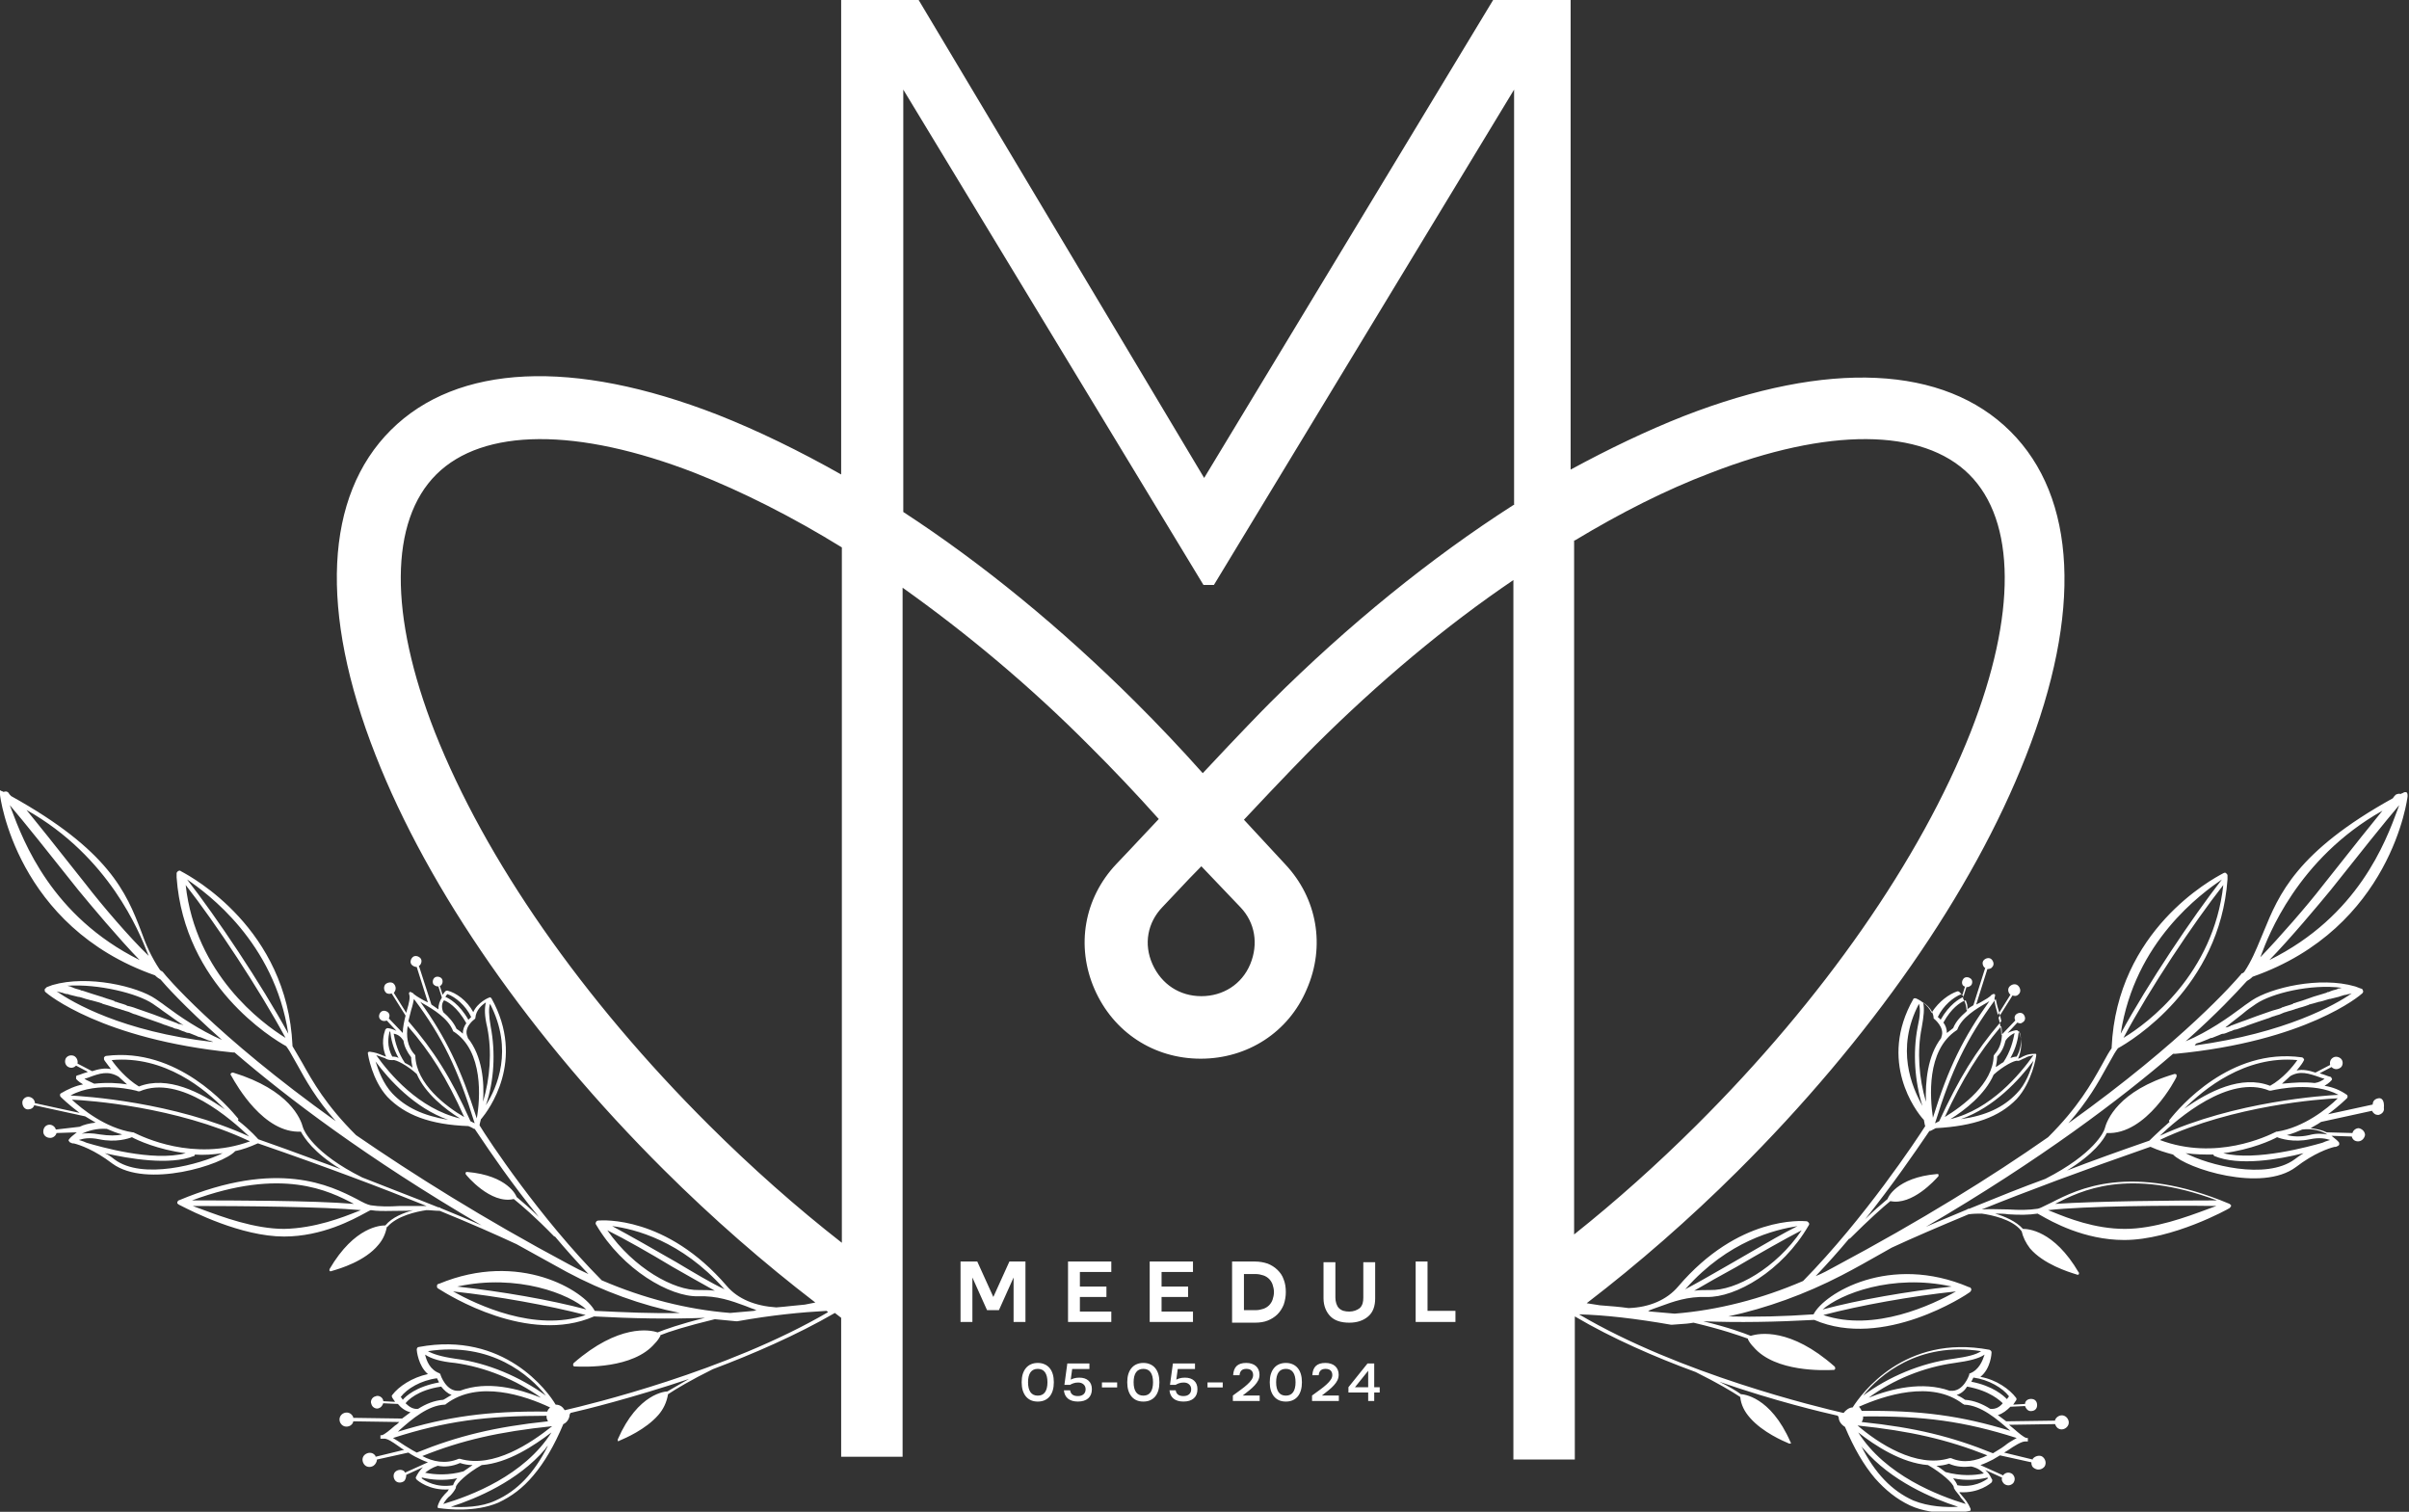 <svg width="298" height="187" viewBox="0 0 298 187" fill="none" xmlns="http://www.w3.org/2000/svg"><rect x="0" y="0" width="298" height="187" fill="#333333" stroke="none"/><g clip-path="url(#clip0_102_1635)"><path fill-rule="evenodd" clip-rule="evenodd" d="M294.2 135.852C293.769 135.938 293.51 136.195 293.51 136.625L287.983 137.828C289.365 136.797 290.228 135.938 290.315 135.852C290.401 135.766 290.401 135.68 290.401 135.594C290.401 135.508 290.315 135.422 290.315 135.422C289.451 134.821 288.588 134.477 287.551 134.305C288.156 133.961 288.415 133.618 288.415 133.618C288.501 133.532 288.501 133.446 288.415 133.36C288.415 133.274 288.328 133.188 288.242 133.188C288.069 133.145 287.897 133.081 287.724 133.016C287.551 132.952 287.379 132.887 287.206 132.844C287.176 132.844 287.147 132.834 287.118 132.821L287.102 132.814L287.091 132.808L287.076 132.801C287.033 132.78 286.99 132.758 286.947 132.758L288.415 131.985C288.674 132.243 289.019 132.329 289.365 132.157C289.796 131.985 289.883 131.469 289.71 131.126C289.537 130.782 289.019 130.61 288.674 130.782C288.328 130.954 288.156 131.297 288.242 131.727L286.429 132.672C285.652 132.415 284.874 132.243 284.097 132.415C284.615 131.813 284.961 131.297 284.961 131.212C285.047 131.126 285.047 131.04 284.961 130.954C284.961 130.868 284.788 130.782 284.702 130.782C275.894 129.579 269.59 136.969 268.381 138.515C268.295 138.601 268.295 138.687 268.381 138.773C266.913 140.062 265.877 141.093 265.877 141.093C262.164 142.382 258.796 143.585 255.688 144.788C259.055 142.726 260.264 140.921 260.61 140.148C265.532 140.406 269.158 133.446 269.245 133.188V132.93C269.158 132.844 269.072 132.844 268.986 132.844C261.991 134.906 260.61 138.601 260.35 139.633C260.264 139.976 259.055 142.726 253.011 145.819C250.011 146.911 247.322 148.003 244.89 148.991C244.608 149.105 244.329 149.218 244.054 149.33L243.598 149.514H243.512C243.426 149.514 243.339 149.6 243.339 149.6C242.594 149.918 241.864 150.221 241.154 150.516L241.152 150.517C240.135 150.939 239.16 151.344 238.244 151.748C252.492 143.413 262.423 135.852 268.813 130.352H269.072C285.306 128.806 291.955 123.134 292.214 122.876C292.301 122.791 292.387 122.619 292.301 122.533C292.301 122.447 292.214 122.275 292.042 122.275C292.02 122.268 291.998 122.26 291.977 122.253L291.962 122.248L291.917 122.232C291.89 122.222 291.864 122.212 291.838 122.202L291.789 122.183L291.769 122.175L291.696 122.146C291.588 122.103 291.48 122.06 291.351 122.017C286.947 120.728 280.902 122.189 278.571 123.736C278.431 123.84 278.277 123.945 278.114 124.055C277.875 124.217 277.619 124.391 277.362 124.595C275.635 125.884 273.217 127.603 270.367 128.806C274.376 125.244 276.664 122.745 277.575 121.75L277.575 121.749C277.699 121.614 277.798 121.507 277.871 121.428C277.89 121.408 277.908 121.39 277.923 121.374C277.939 121.357 277.954 121.342 277.966 121.33C278.139 121.244 278.398 121.072 278.657 120.814C295.841 114.799 297.827 98.645 297.827 98.473C297.827 98.301 297.827 98.215 297.741 98.043C297.654 97.957 297.482 97.957 297.309 98.043C297.266 98.086 297.201 98.108 297.136 98.129C297.072 98.151 297.007 98.172 296.964 98.215C296.791 98.129 296.532 98.215 296.359 98.301C296.273 98.387 296.1 98.559 296.014 98.731C284.062 105.357 281.9 110.639 280.017 115.242L279.952 115.401C279.845 115.655 279.739 115.91 279.633 116.164C279.062 117.541 278.495 118.907 277.621 120.213C277.534 120.299 277.448 120.385 277.362 120.385C277.308 120.385 277.288 120.417 277.26 120.463C277.242 120.491 277.222 120.524 277.189 120.556C277.185 120.56 277.169 120.579 277.141 120.611L277.141 120.612C276.531 121.323 270.216 128.683 255.86 138.945C258.278 136.195 259.573 133.875 260.61 131.985C260.798 131.673 260.963 131.372 261.122 131.083C261.401 130.575 261.661 130.103 261.991 129.665C263.718 128.72 274.599 122.103 275.548 108.784V108.698V108.269C275.548 108.183 275.462 108.097 275.376 108.011C275.289 107.925 275.203 107.925 275.03 108.011C275.026 108.015 274.991 108.034 274.927 108.068C273.693 108.727 261.871 115.035 261.214 129.579V129.665C260.881 130.129 260.599 130.645 260.289 131.212L260.178 131.415L260.094 131.568C260.065 131.62 260.035 131.674 260.005 131.727C258.71 134.047 257.069 136.969 253.356 140.664C246.361 145.562 237.64 150.975 227.019 156.646C226.242 157.076 225.464 157.506 224.601 157.849C226.069 156.303 227.45 154.756 228.746 153.209H228.832C231.25 150.803 232.891 149.342 233.84 148.569C236.543 149.14 239.401 145.923 239.762 145.516C239.782 145.494 239.794 145.48 239.799 145.476V145.304C239.799 145.218 239.712 145.218 239.626 145.218C234.531 145.648 233.495 148.225 233.495 148.311C233.411 148.383 233.32 148.46 233.223 148.542C232.621 149.051 231.772 149.768 230.732 150.803C234.198 146.454 236.941 142.433 238.215 140.565C238.401 140.292 238.555 140.065 238.676 139.89H238.763C238.816 139.89 238.935 139.825 239.1 139.734L239.1 139.734L239.1 139.734C239.202 139.678 239.321 139.612 239.453 139.547C244.203 139.289 247.311 138.172 249.47 135.938C251.37 133.875 251.888 130.696 251.888 130.524V130.438C251.888 130.438 251.888 130.352 251.802 130.352H251.629C250.852 130.352 250.334 130.61 249.902 130.868C249.859 130.868 249.816 130.889 249.772 130.911C249.729 130.932 249.686 130.954 249.643 130.954C250.06 129.984 250.079 129.114 249.994 128.503C249.971 128.095 249.886 127.778 249.816 127.603H249.729C249.643 127.517 249.557 127.431 249.47 127.431C249.297 127.431 248.866 127.517 248.348 127.774L249.557 126.485C249.729 126.571 249.988 126.657 250.161 126.485C250.506 126.314 250.593 125.97 250.42 125.626C250.247 125.282 249.902 125.197 249.557 125.368C249.211 125.54 249.125 125.884 249.297 126.228L247.641 127.959C247.648 127.609 247.62 127.259 247.57 126.915L247.48 127.023C247.451 126.857 247.418 126.695 247.382 126.533C247.445 126.46 247.507 126.387 247.57 126.314C247.528 126.06 247.464 125.827 247.401 125.604L248.952 123.134C249.211 123.22 249.47 123.22 249.643 123.048C249.988 122.791 249.988 122.361 249.729 122.017C249.47 121.674 249.038 121.673 248.693 121.931C248.348 122.189 248.348 122.619 248.607 122.962C248.607 122.962 248.693 122.962 248.693 123.048L247.306 125.272C247.275 125.16 247.247 125.049 247.225 124.939C247.052 124.423 246.966 123.994 246.88 123.564C246.83 123.632 246.78 123.699 246.731 123.767C246.712 123.537 246.729 123.349 246.793 123.22V123.048C246.793 123.048 246.793 122.962 246.707 122.962H246.621H246.534C246.534 122.962 246.448 122.962 246.448 123.048H246.361C246.189 123.306 245.584 123.65 244.98 123.994L244.462 124.251L245.843 119.869C246.102 119.869 246.361 119.783 246.448 119.611C246.707 119.353 246.621 118.924 246.361 118.666C246.102 118.408 245.671 118.494 245.412 118.752C245.153 119.01 245.239 119.439 245.498 119.697H245.584L244.116 124.337C244.045 124.385 243.967 124.432 243.887 124.481C243.713 124.586 243.526 124.7 243.361 124.84C243.442 124.475 243.304 124.078 243.166 123.736C243.122 123.747 243.062 123.766 242.989 123.796C242.939 123.686 242.882 123.58 242.821 123.478L242.87 123.321L242.896 123.311L242.907 123.306C242.901 123.293 242.894 123.28 242.887 123.267L243.253 122.103C243.512 122.103 243.685 122.017 243.857 121.845C244.03 121.588 244.03 121.158 243.685 120.986C243.426 120.814 242.994 120.814 242.821 121.158C242.648 121.416 242.648 121.845 242.994 122.017H243.08L242.754 123.073C242.719 123.032 242.684 122.998 242.649 122.963L242.648 122.962L242.621 122.972C242.519 122.834 242.454 122.769 242.389 122.705C242.303 122.619 242.217 122.619 242.13 122.619C241.12 122.954 239.864 123.86 239.001 125.179C238.74 124.627 238.274 124.243 237.899 123.994L237.905 124.022C237.434 123.659 236.997 123.478 236.949 123.478C236.863 123.478 236.69 123.478 236.69 123.564C232.286 131.297 237.036 137.484 237.899 138.43L237.985 138.515C238.022 138.659 238.043 138.788 238.061 138.902L238.061 138.902L238.061 138.903L238.061 138.903C238.087 139.06 238.108 139.189 238.158 139.289C237.122 140.921 230.645 150.717 223.047 158.451C217.865 160.685 212.512 162.06 207.158 162.49C206.683 162.447 206.186 162.404 205.69 162.361C205.193 162.318 204.697 162.275 204.222 162.232C204.135 162.232 204.049 162.232 203.876 162.146C204.308 161.974 204.74 161.802 205.258 161.63L205.367 161.59C206.979 160.999 208.766 160.343 211.13 160.427C214.67 160.513 220.456 157.248 223.737 151.577C223.824 151.491 223.824 151.319 223.737 151.233C223.651 151.147 223.565 151.061 223.478 151.061L223.468 151.06L223.454 151.059C222.96 151.018 215.07 150.356 207.59 159.138C206.208 160.771 204.049 161.716 201.459 161.802C200.336 161.643 199.213 161.557 198.159 161.477H198.159L198.159 161.477L197.918 161.458C197.4 161.372 196.882 161.287 196.277 161.201C202.667 156.303 208.971 150.803 214.929 144.874C231.336 128.548 244.03 110.331 250.593 93.575C257.587 75.788 256.896 61.524 248.693 53.36C240.49 45.197 226.155 44.51 208.28 51.47C203.704 53.274 199.041 55.509 194.291 58.086V-0.001H184.706L148.957 59.118L113.639 -0.001H104.054V58.688C98.873 55.766 93.778 53.274 88.769 51.298C70.895 44.338 56.56 45.025 48.357 53.188C40.154 61.352 39.463 75.616 46.457 93.403C53.02 110.159 65.714 128.376 82.12 144.702C88.165 150.717 94.469 156.217 100.859 161.115L99.564 161.372C99.035 161.413 98.487 161.472 97.929 161.533L97.928 161.533C97.302 161.601 96.662 161.671 96.023 161.716C93.433 161.544 91.274 160.685 89.892 159.052C82.403 150.343 74.503 150.938 74.025 150.974L74.023 150.974L74.02 150.974C74.011 150.975 74.005 150.975 74.003 150.975C73.917 150.975 73.744 151.061 73.744 151.147C73.658 151.233 73.658 151.405 73.744 151.491C77.026 157.076 82.898 160.427 86.352 160.341C88.716 160.257 90.502 160.913 92.114 161.504L92.224 161.544L92.224 161.544C92.655 161.716 93.087 161.888 93.605 162.06C93.519 162.06 93.433 162.06 93.26 162.146C92.785 162.189 92.288 162.232 91.792 162.275C91.295 162.318 90.799 162.361 90.324 162.404C84.97 161.974 79.616 160.599 74.435 158.365C66.836 150.717 60.36 140.921 59.324 139.203C59.324 139.077 59.37 138.905 59.428 138.687C59.45 138.608 59.473 138.522 59.496 138.43L59.583 138.344C60.36 137.398 65.109 131.212 60.791 123.478C60.705 123.392 60.619 123.306 60.532 123.392C60.446 123.392 59.065 123.994 58.546 125.197C57.769 123.736 56.388 122.791 55.351 122.533C55.265 122.533 55.179 122.533 55.092 122.619C55.092 122.619 54.92 122.791 54.747 123.048L54.401 121.931H54.488C54.747 121.759 54.833 121.33 54.661 121.072C54.488 120.814 54.056 120.728 53.797 120.9C53.538 121.072 53.452 121.502 53.624 121.759C53.797 121.931 53.97 122.017 54.229 122.017L54.661 123.392C54.401 123.822 54.229 124.251 54.229 124.853C54.099 124.767 53.948 124.66 53.797 124.552L53.797 124.552C53.646 124.445 53.495 124.337 53.365 124.251L51.811 119.439H51.897C52.156 119.182 52.243 118.752 51.984 118.494C51.725 118.236 51.293 118.15 51.034 118.408C50.775 118.666 50.688 119.096 50.947 119.353C51.12 119.525 51.379 119.611 51.552 119.611L52.934 123.994L52.415 123.736C51.811 123.392 51.206 123.048 51.034 122.791H50.947C50.947 122.791 50.861 122.791 50.861 122.705H50.775H50.688L50.602 122.791V122.962C50.775 123.306 50.602 124.079 50.343 124.939C50.343 124.982 50.321 125.046 50.3 125.111C50.278 125.175 50.257 125.24 50.257 125.283L48.702 122.791C48.702 122.791 48.789 122.791 48.789 122.705C49.048 122.361 48.961 121.931 48.702 121.674C48.443 121.416 47.925 121.502 47.666 121.759C47.407 122.103 47.493 122.533 47.752 122.791C47.925 122.962 48.27 122.962 48.443 122.876L50.17 125.626C49.998 126.314 49.825 127.087 49.825 127.774L48.098 125.97C48.27 125.626 48.184 125.283 47.839 125.111C47.493 124.939 47.148 125.025 46.975 125.368C46.803 125.712 46.889 126.056 47.234 126.228C47.407 126.314 47.666 126.314 47.839 126.228L49.048 127.517C48.53 127.259 48.098 127.173 47.925 127.173C47.839 127.173 47.752 127.259 47.666 127.345C47.666 127.35 47.664 127.358 47.66 127.371C47.655 127.388 47.647 127.411 47.637 127.441C47.515 127.805 47.073 129.119 47.752 130.696C47.709 130.696 47.666 130.675 47.623 130.653C47.58 130.632 47.536 130.61 47.493 130.61C47.428 130.584 47.361 130.556 47.292 130.527L47.29 130.527C46.898 130.364 46.425 130.167 45.766 130.094H45.594C45.594 130.094 45.594 130.18 45.507 130.18V130.266C45.507 130.438 46.025 133.618 47.925 135.68C50.084 137.914 53.193 139.117 57.942 139.289C58.374 139.461 58.633 139.633 58.633 139.633H58.719C58.868 139.848 59.065 140.141 59.307 140.501C60.615 142.443 63.24 146.341 66.663 150.545C65.623 149.51 64.775 148.793 64.173 148.285L64.173 148.285L64.171 148.283L64.168 148.281C64.073 148.2 63.983 148.124 63.9 148.054C63.9 147.968 62.864 145.39 57.769 144.96C57.683 144.96 57.683 144.96 57.596 145.046V145.218C57.683 145.39 60.705 148.999 63.555 148.311C64.505 149.085 66.145 150.46 68.563 152.951H68.65C69.945 154.498 71.413 156.131 72.794 157.592C72.017 157.248 71.154 156.818 70.377 156.389C59.755 150.717 51.034 145.218 44.039 140.406C40.326 136.711 38.685 133.789 37.39 131.469C37.133 131.009 36.876 130.58 36.638 130.18L36.638 130.18C36.475 129.908 36.321 129.651 36.181 129.407V129.321C35.524 114.857 23.699 108.475 22.468 107.811C22.404 107.776 22.369 107.757 22.365 107.753C22.279 107.667 22.192 107.667 22.02 107.753C21.933 107.839 21.847 107.925 21.847 108.011V108.441V108.526C22.797 121.845 33.677 128.462 35.404 129.407C35.734 129.845 35.994 130.317 36.273 130.825C36.432 131.114 36.598 131.415 36.786 131.727C37.822 133.618 39.117 135.938 41.535 138.687C26.51 127.946 20.293 120.471 20.206 120.299L20.034 120.127C19.947 120.127 19.861 120.041 19.774 119.955C18.738 118.408 18.047 116.862 17.443 115.143C15.63 110.417 13.471 105.175 1.382 98.473C1.209 98.301 1.122 98.215 1.036 98.043C0.863 97.871 0.691 97.871 0.432 97.957C0.388 97.914 0.324 97.893 0.259 97.871C0.194 97.85 0.129 97.828 0.086 97.785C-0.086 97.7 -0.173 97.7 -0.346 97.785C-0 98.043 -0 98.129 -0 98.301C-0 98.473 1.986 114.627 19.17 120.642C19.429 120.9 19.688 121.072 19.861 121.158C20.293 121.674 22.71 124.423 27.46 128.634C24.697 127.431 22.192 125.712 20.465 124.423C20.209 124.219 19.952 124.045 19.713 123.883L19.713 123.883C19.55 123.773 19.396 123.668 19.256 123.564C17.011 122.017 10.88 120.556 6.476 121.845C6.347 121.888 6.239 121.931 6.131 121.974C6.023 122.017 5.915 122.06 5.785 122.103L5.526 122.361C5.526 122.533 5.526 122.619 5.613 122.705C5.872 122.962 12.607 128.548 28.755 130.18H29.014C35.404 135.68 45.335 143.242 59.583 151.577C58.028 150.889 56.388 150.202 54.488 149.428C54.438 149.379 54.417 149.358 54.392 149.349C54.373 149.342 54.352 149.342 54.315 149.342H54.229C52.753 148.746 51.153 148.124 49.457 147.465L49.455 147.465C47.976 146.89 46.425 146.288 44.816 145.648C38.772 142.64 37.563 139.804 37.477 139.461C37.218 138.43 35.836 134.821 28.841 132.672C28.755 132.672 28.669 132.672 28.582 132.758C28.496 132.844 28.496 132.93 28.582 133.016C28.594 133.034 28.622 133.083 28.665 133.16C29.249 134.198 32.634 140.216 37.218 139.976C37.649 140.75 38.772 142.554 42.14 144.616C40.975 144.198 39.774 143.755 38.532 143.298L38.529 143.296C36.457 142.533 34.271 141.727 31.95 140.921C31.95 140.921 31 139.804 29.446 138.601C29.446 138.573 29.455 138.544 29.465 138.515C29.484 138.458 29.503 138.401 29.446 138.344C28.237 136.883 21.933 129.493 13.125 130.61C13.039 130.61 12.953 130.696 12.866 130.782V131.04C12.866 131.107 13.077 131.383 13.416 131.829L13.416 131.829L13.422 131.837C13.515 131.96 13.619 132.095 13.73 132.243C12.953 132.071 12.175 132.243 11.398 132.5L9.585 131.555C9.671 131.212 9.499 130.782 9.153 130.61C8.721 130.438 8.29 130.61 8.117 130.954C7.944 131.383 8.117 131.813 8.462 131.985C8.808 132.157 9.153 132.071 9.412 131.813L10.88 132.586C10.837 132.586 10.794 132.608 10.751 132.629C10.707 132.651 10.664 132.672 10.621 132.672C10.448 132.715 10.276 132.78 10.103 132.844C9.93 132.909 9.758 132.973 9.585 133.016C9.499 133.016 9.412 133.102 9.412 133.188V133.446C9.412 133.446 9.671 133.789 10.276 134.133C9.326 134.305 8.376 134.735 7.512 135.25C7.426 135.336 7.426 135.336 7.426 135.422C7.426 135.508 7.426 135.594 7.512 135.68C7.599 135.766 8.462 136.625 9.844 137.656L4.317 136.453C4.317 136.109 4.058 135.766 3.627 135.68C3.195 135.594 2.763 135.938 2.763 136.367C2.763 136.797 3.022 137.227 3.454 137.227C3.799 137.227 4.145 137.055 4.231 136.711L10.535 138.086L11.83 138.859C11.053 138.945 10.362 139.117 9.844 139.375L6.908 139.718C6.822 139.375 6.476 139.117 6.131 139.117C5.699 139.117 5.354 139.461 5.354 139.976C5.354 140.406 5.699 140.75 6.217 140.75C6.563 140.75 6.908 140.492 6.994 140.148L9.499 140.062C9.449 140.101 9.401 140.139 9.354 140.177C8.99 140.465 8.702 140.693 8.549 140.921C8.462 141.007 8.462 141.093 8.549 141.179C8.572 141.202 8.589 141.225 8.605 141.247C8.647 141.305 8.681 141.351 8.808 141.351C8.894 141.437 8.98 141.437 9.153 141.437C9.844 141.609 11.657 142.21 13.902 143.929C18.134 147.022 27.546 144.101 29.1 142.382C29.964 142.21 30.914 141.867 31.864 141.437H31.95C40.413 144.359 47.234 146.936 52.761 149.171H49.48C48.098 149.257 46.975 149.257 45.853 149.085C45.421 148.999 44.903 148.741 44.126 148.311C40.931 146.679 34.368 143.327 22.106 148.483C22.106 148.483 22.02 148.483 22.02 148.569L21.933 148.655V148.741V148.827C21.933 148.827 21.933 148.913 22.02 148.913L22.106 148.999C22.115 148.999 22.204 149.044 22.363 149.126L22.363 149.126L22.363 149.126C23.683 149.803 29.827 152.951 35.145 152.951C39.833 152.951 43.678 150.853 45.22 150.012L45.22 150.012L45.221 150.012L45.221 150.011L45.221 150.011L45.222 150.011L45.222 150.011L45.223 150.01C45.526 149.845 45.739 149.729 45.853 149.686C46.684 149.813 47.515 149.799 48.452 149.783C48.78 149.778 49.121 149.772 49.48 149.772C49.998 149.772 50.602 149.772 51.12 149.686C49.911 150.03 48.53 150.545 47.666 151.577C47.148 151.577 43.867 151.663 40.758 156.99V157.162C40.758 157.248 40.844 157.248 40.931 157.248C40.952 157.237 41.029 157.215 41.152 157.179L41.152 157.179C42.018 156.926 45.139 156.014 46.803 153.983C47.321 153.381 47.666 152.694 47.839 151.834C47.839 151.834 47.839 151.748 47.925 151.748C49.134 150.374 51.552 149.858 52.761 149.686C53.01 149.686 53.259 149.706 53.518 149.727C53.797 149.749 54.088 149.772 54.401 149.772C58.201 151.319 61.31 152.694 63.9 153.897C64.997 154.513 66.119 155.13 67.268 155.761C68.201 156.273 69.15 156.795 70.118 157.334C74.608 159.74 79.357 161.458 84.106 162.404C80.793 162.488 77.313 162.323 73.748 162.154L73.747 162.154L73.572 162.146C72.276 159.654 64.246 154.67 54.315 158.795H54.229C54.213 158.81 54.197 158.823 54.182 158.835C54.175 158.84 54.168 158.845 54.161 158.85C54.102 158.893 54.056 158.927 54.056 159.052C54.056 159.224 54.056 159.31 54.229 159.396C54.245 159.406 54.276 159.425 54.32 159.453C55.441 160.158 65.342 166.389 73.485 162.833C78.235 163.091 82.811 163.177 87.215 163.005C84.106 163.778 82.207 164.466 81.343 164.81C80.393 164.466 76.508 163.778 70.981 168.59C70.895 168.676 70.895 168.762 70.895 168.848C70.895 168.934 70.981 169.02 71.067 169.02C71.089 169.02 71.134 169.022 71.201 169.025C72.224 169.069 78.323 169.33 80.998 166.184C81.257 165.927 81.516 165.583 81.689 165.239V165.153C82.725 164.724 84.884 164.036 88.424 163.177C88.856 163.22 89.309 163.263 89.763 163.306L89.773 163.307C90.223 163.349 90.672 163.392 91.101 163.435H91.187C95.505 162.661 99.132 162.318 102.24 162.146C102.273 162.179 102.306 162.199 102.334 162.216L102.335 162.216C102.38 162.244 102.413 162.265 102.413 162.318C89.892 169.622 72.881 173.746 69.859 174.434C69.599 174.004 69.254 173.746 68.736 173.746C67.786 172.114 62.346 164.638 51.811 166.614C51.638 166.614 51.552 166.786 51.552 166.958C51.552 167.044 51.725 168.934 52.934 169.965C50.947 170.395 49.307 171.512 48.53 172.543C48.443 172.629 48.443 172.715 48.53 172.887L48.875 173.402L47.407 173.317V173.231C47.321 172.801 46.803 172.543 46.457 172.715C46.025 172.801 45.766 173.317 45.939 173.66C46.025 174.09 46.544 174.348 46.889 174.176C47.148 174.09 47.321 173.832 47.407 173.574L49.22 173.66C49.566 174.09 50.084 174.52 50.775 174.691L49.739 175.465L43.694 175.379V175.293C43.521 174.863 43.089 174.605 42.571 174.777C42.14 174.949 41.88 175.379 42.053 175.894C42.226 176.324 42.658 176.582 43.176 176.41C43.435 176.324 43.694 176.066 43.694 175.808L49.393 175.894C49.22 176.066 49.048 176.238 48.875 176.324C48.184 176.926 47.58 177.441 47.234 177.527H47.148H47.062V177.613V177.699V177.785V177.871V177.957H47.148H47.234H47.321H47.407C47.87 177.88 48.538 178.351 49.291 178.881L49.291 178.881L49.291 178.881C49.381 178.945 49.473 179.009 49.566 179.074C49.652 179.16 49.825 179.246 49.998 179.331L46.457 180.191V180.105C46.198 179.675 45.68 179.589 45.248 179.847C44.816 180.105 44.73 180.62 44.989 181.05C45.248 181.48 45.766 181.566 46.198 181.308C46.457 181.136 46.63 180.792 46.63 180.535L50.516 179.675L50.516 179.675C50.775 179.847 51.034 180.019 51.379 180.191C51.897 180.449 52.415 180.706 52.934 180.878L50.084 182.167V182.081C49.825 181.738 49.307 181.738 48.961 181.995C48.616 182.253 48.616 182.769 48.875 183.112C49.134 183.456 49.652 183.456 49.998 183.198C50.17 183.026 50.257 182.683 50.257 182.425L52.329 181.48C52.156 181.652 51.984 181.823 51.811 182.081C51.638 182.339 51.552 182.511 51.465 182.683C51.379 182.769 51.465 182.941 51.552 183.026C51.638 183.112 53.106 184.401 55.524 184.229C55.481 184.272 55.459 184.315 55.438 184.358C55.416 184.401 55.395 184.444 55.351 184.487C54.92 184.917 54.401 185.432 54.142 186.292V186.378V186.464L54.229 186.549H54.315C54.332 186.549 54.387 186.556 54.474 186.567C55.267 186.665 58.777 187.101 61.655 185.862C63.296 185.089 64.677 184.058 65.973 182.511C67.354 180.878 68.563 178.816 69.686 176.152C70.118 175.98 70.463 175.465 70.463 174.949L70.549 174.863V174.777C72.449 174.348 78.321 172.887 85.229 170.567C84.521 170.97 83.931 171.313 83.442 171.598L83.442 171.599L83.439 171.6C83.095 171.801 82.802 171.972 82.552 172.114C82.379 172.114 78.925 172.285 76.421 178.043V178.214C76.464 178.257 76.486 178.279 76.508 178.279C76.529 178.279 76.551 178.257 76.594 178.214C76.599 178.212 76.608 178.208 76.619 178.203C76.639 178.194 76.669 178.181 76.707 178.165L76.709 178.165L76.709 178.165C77.297 177.916 79.862 176.829 81.43 175.035C82.034 174.348 82.466 173.488 82.638 172.457C83.675 171.77 85.402 170.739 88.165 169.364C93.174 167.473 98.527 165.153 103.277 162.404C103.406 162.49 103.536 162.597 103.665 162.704C103.795 162.812 103.924 162.919 104.054 163.005V180.191H111.653V72.694C119.511 78.28 127.369 84.81 134.795 92.286C137.731 95.207 140.581 98.215 143.344 101.308C142.612 102.075 141.862 102.876 141.088 103.704C140.127 104.731 139.128 105.799 138.076 106.894C134.104 111.104 133.068 117.033 135.399 122.361C137.731 127.688 142.739 130.954 148.525 130.954C154.311 130.954 159.405 127.688 161.65 122.361C163.982 117.033 162.946 111.104 158.974 106.894L153.879 101.394C158.628 96.325 161.65 93.231 162.687 92.2C170.545 84.38 178.834 77.42 187.211 71.749V180.535H194.809V162.833C199.472 165.583 204.826 167.903 209.748 169.708C212.512 171.082 214.239 172.114 215.275 172.801C215.361 173.746 215.793 174.605 216.484 175.379C218.052 177.173 220.617 178.259 221.205 178.508C221.264 178.534 221.304 178.55 221.319 178.558H221.492C221.515 178.536 221.531 178.519 221.542 178.505C221.552 178.493 221.557 178.483 221.557 178.472C221.557 178.451 221.535 178.429 221.492 178.386C218.988 172.629 215.534 172.457 215.361 172.457C214.757 172.028 213.893 171.512 212.684 170.911C219.592 173.317 225.464 174.691 227.364 175.121V175.207L227.45 175.293C227.45 175.808 227.796 176.238 228.228 176.496C229.35 179.16 230.559 181.222 231.941 182.855C233.236 184.315 234.618 185.432 236.258 186.206C239.367 187.667 243.426 186.979 243.598 186.893H243.685L243.771 186.807V186.721V186.635C243.487 185.929 243.086 185.455 242.76 185.069L242.725 185.027C242.698 184.996 242.673 184.966 242.648 184.936C242.618 184.9 242.59 184.865 242.562 184.831C242.476 184.745 242.389 184.659 242.389 184.573C244.807 184.745 246.275 183.456 246.361 183.37C246.448 183.284 246.448 183.112 246.448 183.026C246.405 182.983 246.361 182.898 246.308 182.79C246.254 182.683 246.189 182.554 246.102 182.425C246.016 182.253 245.844 182.082 245.586 181.825L247.657 182.769C247.57 183.026 247.657 183.284 247.916 183.542C248.261 183.8 248.693 183.8 249.038 183.456C249.297 183.112 249.297 182.683 248.952 182.339C248.607 182.081 248.175 182.081 247.829 182.425V182.511L244.98 181.222C245.498 181.05 246.016 180.792 246.534 180.535C246.664 180.449 246.815 180.363 246.966 180.277C247.117 180.191 247.268 180.105 247.398 180.019L251.284 180.878C251.284 181.222 251.37 181.48 251.715 181.652C252.147 181.909 252.665 181.738 252.924 181.394C253.183 180.964 253.011 180.449 252.665 180.191C252.32 179.933 251.715 180.105 251.456 180.449V180.535L247.916 179.675C248.002 179.632 248.067 179.589 248.132 179.546C248.197 179.503 248.261 179.46 248.348 179.417C249.211 178.816 250.075 178.3 250.506 178.3H250.593H250.679H250.765H250.852V178.214V178.129V178.043V177.957V177.871H250.765H250.679C250.334 177.785 249.729 177.269 249.038 176.668C248.952 176.582 248.866 176.517 248.779 176.453C248.693 176.388 248.607 176.324 248.52 176.238L254.22 176.152C254.306 176.41 254.479 176.668 254.738 176.754C255.169 176.926 255.687 176.668 255.86 176.238C256.033 175.808 255.774 175.293 255.342 175.121C254.91 174.949 254.392 175.207 254.22 175.637V175.723L248.175 175.808L247.139 175.035C247.743 174.863 248.261 174.434 248.693 174.004L250.506 173.918C250.593 174.176 250.765 174.434 251.025 174.52C251.456 174.605 251.888 174.434 251.974 174.004C252.061 173.574 251.888 173.145 251.456 173.059C251.025 172.973 250.593 173.145 250.506 173.574V173.66L249.038 173.746L249.384 173.231C249.47 173.145 249.47 172.973 249.384 172.887C248.607 171.856 246.966 170.653 244.98 170.309C246.275 169.278 246.361 167.387 246.361 167.302C246.361 167.13 246.275 167.044 246.102 166.958C235.568 164.981 230.214 172.457 229.177 174.09C228.746 174.09 228.314 174.434 228.055 174.777C225.033 174.09 207.849 169.965 195.328 162.575C198.523 162.661 202.322 163.091 206.726 163.864H206.812C207.106 163.835 207.41 163.816 207.717 163.796C208.312 163.759 208.919 163.72 209.489 163.607C213.116 164.466 215.275 165.239 216.225 165.583V165.669C216.397 166.013 216.656 166.356 216.916 166.614C219.59 169.76 225.69 169.498 226.713 169.455C226.78 169.452 226.825 169.45 226.846 169.45C226.932 169.45 227.019 169.364 227.019 169.278C227.019 169.192 227.019 169.106 226.932 169.02C221.492 164.208 217.606 164.896 216.57 165.239C215.707 164.896 213.893 164.208 210.698 163.435C215.102 163.607 219.679 163.521 224.428 163.263C232.977 166.958 243.253 160.169 243.685 159.826C243.771 159.74 243.857 159.654 243.857 159.482C243.857 159.396 243.771 159.31 243.685 159.224H243.598C233.754 155.014 225.637 159.998 224.342 162.575C220.715 162.833 217.261 162.919 213.807 162.833C218.556 161.802 223.306 160.084 227.796 157.763C229.49 156.887 231.13 155.958 232.718 155.058C233.154 154.812 233.585 154.567 234.013 154.326C236.604 153.123 239.799 151.748 243.512 150.202C244.116 150.116 244.634 150.116 245.153 150.116C246.361 150.288 248.866 150.803 249.988 152.178C249.988 152.178 249.988 152.264 250.075 152.264C250.247 153.037 250.593 153.725 251.111 154.412C252.777 156.371 255.903 157.339 256.764 157.606L256.765 157.606L256.768 157.607L256.769 157.607C256.887 157.644 256.962 157.667 256.983 157.678C257.069 157.678 257.155 157.678 257.155 157.592C257.155 157.559 257.168 157.526 257.179 157.498C257.196 157.453 257.209 157.42 257.155 157.42C254.047 152.092 250.765 152.006 250.247 152.006C249.384 151.061 248.002 150.46 246.793 150.116C247.398 150.116 247.916 150.116 248.434 150.202C249.816 150.288 250.938 150.288 252.061 150.116C252.138 150.154 252.262 150.225 252.429 150.321C253.754 151.078 257.784 153.381 262.768 153.381C268.727 153.381 275.721 149.514 275.807 149.428L275.894 149.342C275.894 149.342 275.894 149.257 275.98 149.257V149.171V149.085C275.98 149.085 275.98 148.999 275.894 148.999L275.807 148.913C263.546 143.757 256.983 147.108 253.788 148.741C253.493 148.871 253.235 149.002 253.006 149.118L253.005 149.119L253.005 149.119C252.629 149.309 252.328 149.461 252.061 149.514C250.938 149.686 249.816 149.686 248.434 149.6C248.133 149.6 247.814 149.592 247.481 149.582H247.481H247.481H247.48H247.48H247.48H247.479H247.479H247.478H247.478H247.478H247.478C246.761 149.563 245.977 149.542 245.153 149.6C250.679 147.366 257.587 144.788 265.963 141.867H266.05C267 142.296 267.863 142.554 268.813 142.812C270.454 144.53 279.78 147.538 284.011 144.359C286.256 142.64 288.069 142.039 288.76 141.867C288.847 141.867 289.019 141.867 289.106 141.781C289.192 141.781 289.278 141.695 289.365 141.609V141.351C289.212 141.123 288.923 140.894 288.559 140.606L288.486 140.549L288.415 140.492L290.919 140.578C291.005 140.921 291.264 141.179 291.696 141.179C292.128 141.179 292.473 140.836 292.56 140.406C292.56 139.976 292.214 139.633 291.783 139.547C291.437 139.547 291.092 139.804 291.005 140.148L287.81 140.062C287.292 139.804 286.601 139.633 285.824 139.547C285.968 139.461 286.122 139.375 286.275 139.289C286.582 139.117 286.889 138.945 287.12 138.773L293.423 137.398C293.596 137.742 293.855 137.914 294.2 137.914C294.632 137.828 294.978 137.484 294.891 137.055C294.978 136.109 294.632 135.766 294.2 135.852ZM237.905 124.022C238.292 124.32 238.702 124.74 238.935 125.283C238.957 125.248 238.979 125.213 239.001 125.179C239.101 125.389 239.171 125.624 239.194 125.884V125.97C239.194 125.97 240.662 127.087 240.144 128.29V128.376C238.417 130.61 238.158 133.875 238.244 136.281C237.381 133.36 237.122 130.094 237.726 127.087C237.982 125.644 238.07 124.788 237.905 124.022ZM242.621 122.972C242.638 122.995 242.655 123.019 242.674 123.045C242.693 123.072 242.713 123.102 242.735 123.134L242.754 123.073C242.798 123.125 242.843 123.186 242.887 123.267L242.87 123.321C242.405 123.516 241.15 124.219 240.058 126.142C239.998 126.022 239.895 125.944 239.81 125.878C239.773 125.85 239.739 125.824 239.712 125.798C240.397 124.351 241.674 123.326 242.621 122.972ZM242.989 123.796C242.492 124 241.382 124.687 240.403 126.485C240.662 126.829 240.835 127.259 240.835 127.774C240.965 127.688 241.094 127.581 241.224 127.474C241.353 127.366 241.483 127.259 241.612 127.173C241.958 126.314 242.562 125.712 243.253 125.111C243.305 125.023 243.34 124.933 243.361 124.84C243.324 124.871 243.287 124.904 243.253 124.939C243.253 124.545 243.152 124.152 242.989 123.796ZM246.731 123.767C246.762 124.153 246.89 124.658 247.052 125.197C247.052 125.24 247.074 125.304 247.096 125.368L247.104 125.393L247.11 125.412C247.115 125.426 247.119 125.44 247.123 125.454C247.132 125.487 247.139 125.517 247.139 125.54L247.306 125.272C247.327 125.35 247.35 125.429 247.373 125.509L247.401 125.604L247.225 125.884L247.225 125.884L247.226 125.886C247.28 126.101 247.333 126.316 247.382 126.533C244.377 130.06 242.338 133.384 239.885 138.687L239.367 138.945C241.41 132.337 243.286 128.486 246.731 123.767ZM247.48 127.023C247.535 127.347 247.57 127.681 247.57 128.032L247.641 127.959C247.623 128.833 247.386 129.701 246.707 130.438C246.707 130.481 246.685 130.503 246.664 130.524C246.642 130.546 246.621 130.567 246.621 130.61C246.534 134.047 242.821 136.797 240.576 138.172C242.796 133.413 244.763 130.251 247.48 127.023ZM249.729 127.603C249.643 128.462 249.384 129.665 248.693 130.868C248.952 130.782 249.211 130.696 249.47 130.696C249.931 129.881 250.027 129.097 249.994 128.503C249.92 127.977 249.769 127.642 249.729 127.603ZM277.88 125.025C278.137 124.82 278.394 124.646 278.632 124.484C278.795 124.374 278.949 124.27 279.089 124.165C280.989 122.876 285.824 121.674 289.71 122.189C289.624 122.189 289.559 122.211 289.494 122.232C289.429 122.254 289.365 122.275 289.278 122.275C289.192 122.275 289.192 122.275 289.106 122.361C288.76 122.447 288.415 122.533 288.069 122.705C287.983 122.705 287.897 122.705 287.81 122.791C287.523 122.886 287.236 122.969 286.945 123.054C286.447 123.199 285.937 123.347 285.393 123.564C285.349 123.564 285.306 123.585 285.263 123.607C285.242 123.617 285.221 123.628 285.199 123.636C285.177 123.644 285.155 123.65 285.133 123.65C284.918 123.736 284.702 123.8 284.486 123.865C284.27 123.929 284.054 123.994 283.838 124.079C283.752 124.079 283.665 124.079 283.665 124.165C283.45 124.251 283.234 124.316 283.018 124.38C282.802 124.445 282.586 124.509 282.37 124.595C282.284 124.595 282.284 124.595 282.197 124.681C281.982 124.767 281.744 124.831 281.507 124.896C281.269 124.96 281.032 125.025 280.816 125.111C280.773 125.111 280.73 125.132 280.686 125.154C280.643 125.175 280.6 125.197 280.557 125.197C280.298 125.282 280.06 125.368 279.823 125.454C279.585 125.54 279.348 125.626 279.089 125.712C278.873 125.798 278.636 125.884 278.399 125.97L278.398 125.97L278.397 125.97C278.16 126.056 277.923 126.142 277.707 126.228C277.664 126.228 277.621 126.249 277.578 126.271C277.534 126.292 277.491 126.314 277.448 126.314C277.232 126.4 276.995 126.485 276.757 126.571C276.52 126.657 276.282 126.743 276.067 126.829C275.98 126.829 275.894 126.915 275.894 126.915C275.721 127.001 275.462 127.087 275.289 127.087C275.79 126.672 276.251 126.317 276.671 125.993C277.12 125.646 277.523 125.335 277.88 125.025ZM271.749 129.063C271.835 129.02 271.922 128.999 272.008 128.977C272.094 128.956 272.181 128.934 272.267 128.891C272.396 128.849 272.547 128.784 272.698 128.72L272.698 128.72L272.699 128.72C272.85 128.655 273.001 128.591 273.131 128.548C273.303 128.462 273.476 128.376 273.649 128.376C273.778 128.333 273.929 128.269 274.08 128.204C274.232 128.14 274.383 128.075 274.512 128.032C274.685 127.946 274.858 127.86 275.117 127.86C275.289 127.817 275.44 127.753 275.592 127.688C275.743 127.624 275.894 127.56 276.067 127.517C276.239 127.431 276.412 127.345 276.585 127.345C276.757 127.302 276.93 127.237 277.103 127.173C277.275 127.108 277.448 127.044 277.621 127.001C277.707 126.958 277.772 126.937 277.837 126.915C277.901 126.894 277.966 126.872 278.053 126.829C278.312 126.743 278.549 126.657 278.786 126.571L278.787 126.571C279.025 126.485 279.262 126.399 279.521 126.314L279.529 126.313L279.535 126.313L279.543 126.312C279.55 126.311 279.557 126.309 279.564 126.307C279.573 126.305 279.581 126.302 279.59 126.298C279.61 126.291 279.63 126.281 279.65 126.271C279.693 126.249 279.736 126.228 279.78 126.228C279.966 126.153 280.153 126.095 280.333 126.039C280.569 125.966 280.792 125.896 280.989 125.798C281.075 125.755 281.161 125.734 281.248 125.712C281.334 125.691 281.42 125.669 281.507 125.626C281.852 125.54 282.111 125.454 282.457 125.283C282.543 125.24 282.629 125.218 282.716 125.197C282.802 125.175 282.888 125.154 282.975 125.111C283.32 125.025 283.579 124.939 283.838 124.853C283.925 124.81 284.011 124.788 284.097 124.767C284.184 124.745 284.27 124.724 284.356 124.681C284.702 124.595 284.961 124.509 285.22 124.423C285.296 124.386 285.371 124.364 285.44 124.345C285.527 124.321 285.603 124.3 285.652 124.251L285.652 124.251C285.997 124.165 286.342 124.079 286.601 123.994C286.637 123.994 286.673 123.979 286.715 123.962C286.774 123.937 286.846 123.908 286.947 123.908C287.204 123.857 287.46 123.775 287.699 123.699L287.699 123.699C287.862 123.648 288.016 123.599 288.156 123.564H288.242L289.278 123.306C289.322 123.306 289.365 123.285 289.408 123.263C289.451 123.242 289.494 123.22 289.537 123.22C289.796 123.134 290.056 123.048 290.228 123.048C290.264 123.048 290.3 123.034 290.342 123.016C290.401 122.992 290.472 122.962 290.574 122.962C290.589 122.962 290.607 122.96 290.626 122.955C290.644 122.951 290.663 122.946 290.683 122.94C290.704 122.934 290.725 122.926 290.746 122.919C290.811 122.898 290.876 122.876 290.919 122.876C288.933 124.251 282.802 127.774 271.49 129.321C271.663 129.063 271.663 129.063 271.749 129.063ZM296.733 99.747L296.703 99.827L296.604 100.095C295.122 104.113 291.724 113.323 280.73 118.752C283.32 116.088 286.774 111.964 288.328 110.073C291.523 106.035 295.237 101.394 296.791 99.59C296.772 99.641 296.752 99.693 296.733 99.747ZM294.718 100.277C293.164 102.167 291.035 104.859 289.379 106.953C288.55 108.001 287.839 108.899 287.379 109.472C285.392 112.05 281.938 116.002 279.607 118.408C279.617 118.385 279.628 118.356 279.641 118.323C279.666 118.258 279.698 118.174 279.735 118.073L279.736 118.072C280.528 115.951 284.168 106.208 294.718 100.277ZM262.682 128.376C265.877 122.361 271.317 114.198 275.03 109.472C273.821 120.471 265.704 126.571 262.682 128.376ZM274.858 108.784C271.231 113.424 265.704 121.674 262.337 127.86C264.064 116.432 272.353 110.503 274.858 108.784ZM249.47 135.25C247.829 136.969 245.671 138 242.562 138.43C246.707 136.969 249.816 133.532 251.543 131.212C251.197 132.415 250.593 134.133 249.47 135.25ZM250.506 130.868C250.765 130.696 251.111 130.61 251.543 130.524C249.902 132.844 246.275 137.227 241.267 138.43C243.08 137.312 245.584 135.336 246.621 132.93C247.743 131.899 249.211 131.126 249.557 131.212H249.643H249.729C249.859 131.169 249.988 131.104 250.118 131.04L250.118 131.04C250.247 130.975 250.377 130.911 250.506 130.868ZM248.089 128.72C248.434 128.204 248.866 127.946 249.211 127.774C249.038 128.72 248.693 130.094 247.829 131.383C247.657 131.469 247.506 131.577 247.355 131.684C247.203 131.792 247.052 131.899 246.88 131.985L246.88 131.985C246.966 131.555 247.052 131.126 247.052 130.696C247.657 130.094 247.916 129.407 248.089 128.72ZM245.843 123.994C245.887 123.951 245.93 123.929 245.973 123.908C246.016 123.886 246.059 123.865 246.102 123.822C242.907 128.29 241.008 132.071 239.108 138.258C238.763 135.852 238.244 129.923 242.044 127.431L242.13 127.345C242.648 125.884 244.462 124.767 245.843 123.994ZM237.381 124.165C237.554 124.767 237.554 125.54 237.208 127.087C236.604 130.266 236.863 133.789 237.813 136.797C236.517 134.477 234.445 129.751 237.381 124.165ZM211.562 159.568C210.871 159.568 210.18 159.568 209.576 159.654C211.044 158.795 212.857 157.763 214.757 156.732C217.693 155.014 220.715 153.295 222.874 152.178C219.679 156.904 214.67 159.654 211.562 159.568ZM208.539 159.396C213.807 153.467 219.592 152.092 222.356 151.663C220.684 152.494 218.677 153.66 216.584 154.875C215.867 155.291 215.139 155.714 214.411 156.131L213.712 156.532L213.593 156.601C211.664 157.71 209.892 158.728 208.453 159.482L208.539 159.396ZM86.438 159.568C83.416 159.654 78.407 156.904 75.126 152.178C77.371 153.295 80.393 155.014 83.243 156.732C85.056 157.763 86.87 158.795 88.424 159.654C87.82 159.568 87.129 159.568 86.438 159.568ZM83.675 156.131C80.825 154.498 77.975 152.866 75.73 151.663C78.494 152.006 84.279 153.467 89.547 159.396L89.633 159.482C87.993 158.709 85.834 157.42 83.675 156.131L83.675 156.131ZM60.619 124.165C63.555 129.837 61.482 134.563 60.101 136.711C61.137 133.703 61.31 130.18 60.705 127.001C60.446 125.54 60.446 124.681 60.619 124.165ZM58.719 126.056C58.769 126.006 58.79 125.985 58.799 125.96C58.805 125.941 58.805 125.92 58.805 125.884C58.892 124.939 59.583 124.337 60.101 123.994C59.928 124.767 59.928 125.626 60.273 127.087C60.878 130.094 60.619 133.36 59.755 136.281C59.928 133.875 59.669 130.61 57.856 128.376V128.29C57.251 127.087 58.719 126.056 58.719 126.056L58.719 126.056ZM55.351 122.962C56.301 123.306 57.596 124.337 58.287 125.798L57.942 126.142C56.819 124.165 55.524 123.478 55.092 123.306C55.179 123.134 55.265 123.048 55.351 122.962ZM54.92 123.736C55.265 123.822 56.56 124.509 57.683 126.571C57.424 126.915 57.251 127.345 57.251 127.86C56.992 127.603 56.733 127.431 56.474 127.259C56.129 126.485 55.524 125.798 54.833 125.197C54.574 124.595 54.661 124.079 54.92 123.736ZM49.911 128.72C49.998 129.407 50.343 130.094 50.861 130.782C50.861 131.212 50.947 131.641 51.034 132.071C50.775 131.813 50.429 131.641 50.084 131.469C49.22 130.18 48.875 128.891 48.702 127.86C49.22 127.946 49.566 128.204 49.911 128.72ZM48.184 127.603H48.27C48.357 128.462 48.616 129.665 49.307 130.868C49.048 130.696 48.702 130.696 48.53 130.696C47.801 129.408 48.059 128.195 48.165 127.694C48.172 127.66 48.179 127.63 48.184 127.603ZM48.53 135.25C47.407 134.047 46.803 132.415 46.457 131.297C48.098 133.532 51.293 137.055 55.438 138.515C52.329 138 50.17 136.969 48.53 135.25ZM46.544 130.524C46.716 130.567 46.889 130.632 47.062 130.696C47.234 130.76 47.407 130.825 47.58 130.868C47.839 131.04 48.098 131.126 48.443 131.126H48.53H48.616C48.961 131.04 50.429 131.813 51.552 132.844C52.588 135.25 55.092 137.227 56.906 138.344C51.811 137.141 48.184 132.844 46.544 130.524ZM51.379 130.61C51.379 130.574 51.379 130.553 51.373 130.534C51.364 130.509 51.343 130.488 51.293 130.438C50.343 129.407 50.257 128.118 50.429 126.915C53.279 130.18 55.265 133.36 57.424 138.172C55.179 136.883 51.465 134.047 51.379 130.61ZM58.201 138.687C55.783 133.274 53.624 129.923 50.516 126.314C50.559 126.099 50.623 125.863 50.688 125.628L50.688 125.628L50.688 125.627L50.688 125.627L50.688 125.627L50.688 125.627L50.688 125.627L50.688 125.627L50.688 125.627L50.688 125.627L50.688 125.627L50.688 125.627L50.688 125.627L50.688 125.626L50.688 125.626L50.688 125.626L50.688 125.626L50.688 125.626L50.688 125.626L50.688 125.626L50.688 125.626L50.688 125.626L50.689 125.625L50.689 125.625L50.689 125.625L50.689 125.625L50.689 125.625L50.689 125.625L50.689 125.625L50.689 125.625L50.689 125.625C50.753 125.389 50.818 125.153 50.861 124.939C51.034 124.423 51.12 123.994 51.206 123.564C54.747 128.29 56.647 132.243 58.719 138.945L58.201 138.687ZM58.978 138.344C56.992 132.157 55.179 128.376 51.984 123.908C52.027 123.951 52.07 123.972 52.113 123.994C52.156 124.015 52.2 124.037 52.243 124.079C53.624 124.853 55.438 125.97 56.042 127.517C56.042 127.603 56.129 127.603 56.129 127.603C59.842 130.009 59.41 135.938 58.978 138.344ZM22.97 109.472C26.683 114.198 32.123 122.447 35.318 128.376C32.382 126.571 24.178 120.471 22.97 109.472ZM23.142 108.784C25.646 110.503 33.936 116.518 35.663 127.86C32.295 121.674 26.769 113.424 23.142 108.784ZM1.209 99.59C2.763 101.394 6.476 106.035 9.671 110.073C11.226 111.964 14.68 116.088 17.27 118.752C6.393 113.34 2.907 104.093 1.411 100.123C1.339 99.933 1.272 99.755 1.209 99.59ZM10.621 109.386C10.161 108.813 9.451 107.915 8.622 106.868C6.966 104.774 4.836 102.082 3.281 100.191C13.54 105.958 17.265 115.4 18.192 117.749C18.287 117.99 18.353 118.156 18.393 118.236C16.061 116.002 12.607 111.964 10.621 109.386ZM19.367 124.484L19.367 124.484C19.606 124.646 19.863 124.82 20.12 125.025C20.45 125.244 20.795 125.493 21.156 125.754L21.156 125.754L21.156 125.754L21.156 125.755L21.157 125.755C21.646 126.109 22.164 126.483 22.71 126.829C22.538 126.743 22.279 126.657 22.106 126.657C22.02 126.657 21.933 126.571 21.933 126.571C21.717 126.485 21.48 126.4 21.242 126.314C21.005 126.228 20.767 126.142 20.552 126.056C20.508 126.056 20.465 126.034 20.422 126.013C20.379 125.991 20.336 125.97 20.293 125.97C20.077 125.884 19.839 125.798 19.602 125.712L19.602 125.712L19.602 125.712C19.364 125.626 19.127 125.54 18.911 125.454C18.652 125.368 18.414 125.282 18.177 125.197C17.939 125.111 17.702 125.025 17.443 124.939C17.4 124.939 17.357 124.917 17.313 124.896C17.27 124.874 17.227 124.853 17.184 124.853C16.752 124.681 16.234 124.509 15.802 124.423C15.765 124.423 15.744 124.423 15.726 124.417C15.7 124.408 15.679 124.387 15.63 124.337C15.414 124.251 15.198 124.187 14.982 124.122C14.766 124.058 14.55 123.994 14.334 123.908C14.248 123.908 14.162 123.908 14.162 123.822C13.946 123.736 13.73 123.671 13.514 123.607C13.298 123.542 13.082 123.478 12.866 123.392C12.823 123.392 12.78 123.371 12.737 123.349C12.694 123.328 12.65 123.306 12.607 123.306C11.744 123.048 10.967 122.791 10.189 122.533C10.103 122.533 10.017 122.533 9.93 122.447C9.585 122.361 9.24 122.275 8.894 122.103C8.808 122.103 8.808 122.103 8.721 122.017C8.635 122.017 8.57 121.996 8.506 121.974C8.441 121.953 8.376 121.931 8.29 121.931C12.175 121.673 17.011 122.876 18.911 124.165C19.051 124.27 19.205 124.374 19.367 124.484L19.367 124.484ZM6.994 122.619C7.03 122.619 7.066 122.633 7.108 122.651C7.167 122.675 7.239 122.705 7.34 122.705C7.376 122.705 7.411 122.719 7.453 122.737C7.512 122.761 7.584 122.791 7.685 122.791C7.739 122.809 7.79 122.826 7.838 122.844C8.02 122.909 8.171 122.962 8.376 122.962C8.419 122.962 8.462 122.984 8.506 123.005C8.549 123.027 8.592 123.048 8.635 123.048L9.671 123.306H9.758C9.974 123.349 10.168 123.414 10.362 123.478C10.556 123.542 10.751 123.607 10.967 123.65C11.002 123.65 11.038 123.665 11.08 123.682C11.139 123.706 11.211 123.736 11.312 123.736C11.485 123.779 11.635 123.822 11.786 123.865L11.787 123.865L11.787 123.865C11.938 123.908 12.089 123.951 12.262 123.994C12.338 124.031 12.413 124.052 12.482 124.072L12.482 124.072C12.569 124.096 12.645 124.117 12.694 124.165C12.823 124.208 12.974 124.251 13.125 124.294C13.277 124.337 13.428 124.38 13.557 124.423C13.643 124.466 13.73 124.488 13.816 124.509C13.902 124.531 13.989 124.552 14.075 124.595C14.205 124.638 14.356 124.681 14.507 124.724C14.658 124.767 14.809 124.81 14.939 124.853C15.025 124.896 15.111 124.917 15.198 124.939C15.284 124.96 15.37 124.982 15.457 125.025C15.802 125.111 16.061 125.197 16.407 125.368C16.493 125.411 16.579 125.433 16.666 125.454C16.752 125.476 16.838 125.497 16.925 125.54C17.14 125.626 17.334 125.69 17.528 125.755L17.528 125.755L17.529 125.755L17.529 125.755L17.529 125.755L17.529 125.755C17.724 125.82 17.918 125.884 18.134 125.97C18.177 125.97 18.22 125.991 18.263 126.013C18.306 126.034 18.35 126.056 18.393 126.056C18.652 126.142 18.889 126.228 19.127 126.314C19.364 126.4 19.602 126.485 19.861 126.571C19.947 126.614 20.012 126.636 20.077 126.657L20.077 126.657C20.141 126.679 20.206 126.7 20.293 126.743C20.465 126.786 20.638 126.851 20.811 126.915C20.983 126.98 21.156 127.044 21.329 127.087L21.329 127.087C21.502 127.173 21.674 127.259 21.847 127.259C22.02 127.302 22.171 127.366 22.322 127.431C22.473 127.495 22.624 127.56 22.797 127.603C22.97 127.688 23.142 127.774 23.401 127.774C23.531 127.817 23.682 127.882 23.833 127.946L23.834 127.947C23.985 128.011 24.135 128.075 24.265 128.118C24.437 128.204 24.61 128.29 24.783 128.29C24.912 128.333 25.063 128.397 25.215 128.462C25.366 128.526 25.517 128.591 25.646 128.634C25.733 128.677 25.819 128.698 25.905 128.72C25.992 128.741 26.078 128.763 26.165 128.806C26.201 128.806 26.222 128.806 26.241 128.812C26.267 128.821 26.288 128.842 26.337 128.891C15.111 127.603 8.98 123.994 6.994 122.619ZM13.816 131.126C20.379 130.524 25.387 134.735 27.805 137.227C24.783 135.078 20.724 133.016 17.184 134.391C15.63 133.446 14.334 131.899 13.816 131.126ZM10.448 133.446C10.535 133.403 10.621 133.381 10.707 133.36C10.794 133.338 10.88 133.317 10.967 133.274C12.348 132.758 13.384 132.415 14.68 133.188C14.852 133.36 15.025 133.51 15.198 133.661C15.37 133.811 15.543 133.961 15.716 134.133C14.68 133.961 13.212 133.875 11.657 134.047C11.47 133.954 11.293 133.872 11.132 133.797C10.849 133.665 10.614 133.555 10.448 133.446ZM17.098 134.992H17.27C22.279 132.844 28.669 138.515 30.828 140.578C21.502 136.281 10.362 135.594 8.721 135.508C12.089 133.618 17.011 134.906 17.098 134.992ZM13.212 139.633L13.212 139.633C13.816 139.89 14.421 140.148 15.111 140.32C14.421 140.492 13.471 140.492 12.348 140.32C11.398 140.148 10.621 140.148 10.103 140.234C10.88 139.89 11.916 139.547 13.212 139.633ZM12.262 140.921C14.334 141.351 15.889 140.836 16.32 140.664C16.925 141.007 19.515 142.21 22.97 142.64C18.888 143.755 12.137 141.77 10.895 141.405C10.797 141.376 10.733 141.357 10.707 141.351C10.444 141.22 10.181 141.139 9.956 141.07L9.956 141.07L9.955 141.07L9.955 141.069L9.954 141.069C9.885 141.048 9.819 141.028 9.758 141.007C10.276 140.836 11.053 140.664 12.262 140.921ZM14.162 143.413C13.73 143.07 13.384 142.812 12.953 142.64C15.975 143.327 20.983 144.187 24.006 142.984C24.092 142.984 24.092 142.898 24.092 142.898V142.812C25.215 142.898 26.337 142.812 27.546 142.64C24.783 144.015 17.616 145.991 14.162 143.413ZM16.493 140.062H16.407C13.039 139.547 10.103 137.141 8.894 136.024C10.967 136.109 21.761 136.883 30.741 141.093C30.741 141.093 30.828 141.093 30.914 141.179C23.965 143.723 17.607 140.605 16.624 140.123C16.544 140.084 16.5 140.062 16.493 140.062ZM43.78 148.913C38.599 148.483 28.755 148.483 23.747 148.483C34.886 144.359 40.672 147.28 43.78 148.913ZM35.145 152.006C31.485 152.006 27.503 150.528 24.929 149.572C24.527 149.423 24.16 149.287 23.833 149.171C29.791 149.171 40.067 149.257 44.644 149.686C44.503 149.74 44.346 149.803 44.171 149.872C42.415 150.57 38.994 151.928 35.145 152.006ZM56.042 159.74C61.655 160.341 67.786 161.458 72.449 162.661C66.145 164.81 58.978 161.372 56.042 159.74ZM56.56 159.138C64.073 157.506 70.463 160.084 72.535 161.974C68.045 160.771 62.001 159.74 56.56 159.138ZM67.527 172.629C64.332 170.309 60.36 168.59 56.388 168.075C54.574 167.817 53.538 167.473 52.934 167.13C60.791 165.927 65.541 170.137 67.527 172.629ZM56.301 168.59C60.014 169.106 63.814 170.653 66.922 172.887C64.159 171.77 60.273 170.739 56.906 172.028H56.819C55.179 172.199 54.488 170.051 54.488 170.051V169.965C54.488 169.965 54.401 169.965 54.401 169.879C53.193 169.45 52.761 168.333 52.588 167.559C53.365 168.075 54.488 168.419 56.301 168.59ZM49.825 173.145C49.739 172.973 49.652 172.887 49.566 172.801C50.343 171.77 52.07 170.739 54.056 170.481L54.315 170.996C51.465 171.512 50.17 172.715 49.825 173.145ZM50.17 173.574C50.429 173.231 51.638 171.942 54.574 171.512C54.92 171.942 55.351 172.371 55.87 172.543C55.697 172.629 55.524 172.737 55.351 172.844C55.179 172.951 55.006 173.059 54.833 173.145C53.711 173.231 52.675 173.66 51.725 174.262C51.12 174.348 50.602 174.004 50.17 173.574ZM49.48 176.84C50.947 175.551 52.934 173.832 55.006 173.746C55.092 173.746 55.092 173.746 55.179 173.66C59.151 170.653 64.936 172.629 68.045 174.09C67.872 174.262 67.786 174.348 67.7 174.605C60.36 174.52 55.351 175.207 49.22 177.097L49.48 176.84ZM50.084 178.816C49.566 178.472 49.048 178.129 48.616 177.871C55.006 175.808 60.101 175.121 67.613 175.121V175.293C67.613 175.465 67.7 175.637 67.786 175.808C61.223 176.496 56.647 177.613 51.552 179.675C51.176 179.488 50.801 179.256 50.458 179.044C50.328 178.964 50.203 178.887 50.084 178.816ZM54.142 181.308C55.006 181.48 55.956 181.394 56.906 180.964C57.424 181.136 57.942 181.222 58.46 181.222C58.287 181.351 58.093 181.48 57.899 181.609C57.704 181.738 57.51 181.866 57.337 181.995C55.524 182.511 53.797 182.425 52.588 182.167L52.649 182.122C52.985 181.87 53.41 181.551 54.142 181.308ZM52.156 182.855C52.156 182.855 52.156 182.769 52.243 182.769C53.279 183.026 54.833 183.198 56.56 182.855C56.301 183.112 56.129 183.456 56.042 183.714C53.97 184.058 52.588 183.198 52.156 182.855ZM61.31 185.604C59.496 186.464 57.251 186.464 55.783 186.378C58.978 185.346 64.073 183.198 67.441 179.246C67.527 179.074 67.7 178.902 67.786 178.816C66.059 182.253 63.987 184.401 61.31 185.604ZM54.833 186.034C55.092 185.604 55.351 185.261 55.697 185.003C55.956 184.745 56.215 184.401 56.388 184.058V183.972C56.388 183.542 57.856 182.167 59.583 181.222C62.864 180.964 66.059 178.816 68.218 177.183C64.85 182.511 58.287 185.003 54.833 186.034ZM56.906 180.449H56.733C55.092 181.136 53.538 180.792 52.243 180.105C57.165 178.129 61.741 177.097 68.304 176.41C65.714 178.472 61.051 181.652 56.906 180.449ZM53.797 90.567C48.098 76.046 48.184 64.445 53.97 58.688C59.755 52.931 71.413 52.845 86.006 58.516C91.878 60.836 98.009 63.93 104.14 67.71V153.725C98.527 149.342 93.001 144.445 87.733 139.203C72.017 123.564 60.014 106.292 53.797 90.567ZM236.69 185.604C234.013 184.401 231.941 182.253 230.214 178.816C230.3 178.988 230.473 179.16 230.559 179.246C233.927 183.198 239.022 185.346 242.217 186.378C240.749 186.464 238.59 186.378 236.69 185.604ZM243.166 186.034C239.799 185.003 233.236 182.511 229.868 177.183C231.941 178.816 235.222 180.964 238.503 181.222C240.144 182.167 241.612 183.456 241.699 183.972V184.058C241.818 184.295 241.978 184.491 242.151 184.703C242.184 184.743 242.217 184.784 242.251 184.826L242.291 184.876L242.319 184.911C242.342 184.941 242.366 184.972 242.389 185.003C242.478 185.179 242.611 185.332 242.755 185.497L242.756 185.498C242.893 185.655 243.04 185.824 243.166 186.034ZM245.843 182.769L245.93 182.855C245.498 183.198 244.116 184.058 242.13 183.714C242.044 183.456 241.871 183.198 241.612 182.855C243.253 183.198 244.721 183.026 245.843 182.769ZM245.412 182.253C244.203 182.511 242.562 182.597 240.662 182.081C240.606 182.039 240.548 181.995 240.488 181.95L240.488 181.95L240.487 181.949C240.178 181.716 239.829 181.452 239.54 181.308C240.058 181.308 240.576 181.222 241.094 181.05C242.044 181.48 242.994 181.48 243.857 181.394C244.634 181.566 245.066 181.909 245.412 182.253ZM249.47 177.871C249.428 177.896 249.385 177.921 249.341 177.947C249.285 177.979 249.228 178.012 249.17 178.045L249.169 178.045C248.807 178.252 248.405 178.482 248.002 178.816C247.736 179.028 247.438 179.207 247.127 179.393L247.127 179.393C246.932 179.51 246.733 179.629 246.534 179.761C241.439 177.699 236.949 176.582 230.3 175.894C230.386 175.723 230.473 175.551 230.473 175.379V175.207C237.985 175.121 242.994 175.808 249.47 177.871ZM246.189 174.262C245.239 173.66 244.203 173.231 243.08 173.145C242.735 172.887 242.389 172.715 242.044 172.543C242.648 172.371 243.08 171.942 243.339 171.512C246.189 172.028 247.484 173.317 247.743 173.574C247.398 174.004 246.88 174.348 246.189 174.262ZM248.52 172.715C248.477 172.758 248.434 172.822 248.391 172.887L248.391 172.887L248.39 172.887C248.369 172.919 248.348 172.95 248.327 172.979C248.305 173.009 248.283 173.037 248.261 173.059C247.829 172.629 246.534 171.426 243.857 170.911L244.116 170.395C246.016 170.653 247.743 171.684 248.52 172.715ZM243.685 169.879C243.598 169.879 243.598 169.965 243.598 169.965V170.051C243.598 170.051 242.907 172.199 241.267 172.028H241.18C237.813 170.825 233.927 171.77 231.164 172.887C234.186 170.653 237.985 169.106 241.785 168.59C243.598 168.333 244.721 168.075 245.498 167.559C245.239 168.333 244.807 169.45 243.685 169.879ZM245.066 167.13C244.462 167.559 243.426 167.817 241.612 168.075C237.64 168.59 233.581 170.309 230.473 172.629C232.459 170.137 237.295 165.927 245.066 167.13ZM242.894 173.69L242.901 173.697L242.907 173.703C242.917 173.713 242.927 173.723 242.939 173.731C242.946 173.735 242.954 173.739 242.964 173.742C242.972 173.745 242.982 173.746 242.994 173.746C245.066 173.832 247.052 175.551 248.52 176.84C248.576 176.895 248.633 176.951 248.689 176.984C242.599 175.114 237.604 174.434 230.3 174.52C230.214 174.348 230.127 174.176 229.955 174.004C233.063 172.629 238.935 170.653 242.821 173.66C242.84 173.66 242.854 173.664 242.866 173.67C242.873 173.674 242.879 173.678 242.885 173.682C242.888 173.685 242.891 173.687 242.894 173.69ZM229.782 176.324C236.345 177.011 240.835 178.043 245.843 180.019C244.462 180.706 242.907 181.05 241.353 180.363H241.18C237.035 181.652 232.286 178.472 229.782 176.324ZM194.809 66.851C200.509 63.414 206.122 60.578 211.562 58.516C226.155 52.845 237.813 52.931 243.598 58.688C249.384 64.445 249.47 76.046 243.771 90.567C237.554 106.292 225.551 123.564 209.835 139.203C204.999 144.015 199.904 148.569 194.723 152.694V66.851H194.809ZM154.656 119.268C153.62 121.759 151.288 123.22 148.611 123.22C145.934 123.22 143.689 121.759 142.567 119.268C141.444 116.776 141.962 114.112 143.776 112.221C144.403 111.566 145.008 110.922 145.598 110.293L145.598 110.293L145.599 110.292C146.633 109.19 147.622 108.136 148.611 107.152L153.447 112.221C155.26 114.112 155.692 116.776 154.656 119.268ZM187.211 62.469C177.021 68.999 166.832 77.249 157.246 86.787C156.21 87.818 153.361 90.739 148.784 95.637C146.107 92.63 143.257 89.622 140.408 86.787C131.255 77.678 121.497 69.687 111.739 63.328V11.084L148.87 72.351H150.166L187.297 11.084V62.469H187.211ZM225.551 162.661C230.127 161.458 236.345 160.341 241.958 159.74C239.108 161.372 231.854 164.81 225.551 162.661ZM241.439 159.138C235.913 159.74 229.955 160.771 225.464 161.974C227.623 160.084 234.013 157.506 241.439 159.138ZM254.22 148.913C257.415 147.28 263.2 144.359 274.253 148.483C269.245 148.483 259.314 148.569 254.22 148.913ZM274.167 149.171C273.84 149.287 273.473 149.423 273.071 149.572C270.497 150.528 266.514 152.006 262.855 152.006C259.098 152.006 255.75 150.652 253.958 149.927C253.732 149.835 253.53 149.754 253.356 149.686C257.933 149.171 268.295 149.085 274.167 149.171ZM287.033 133.274C287.12 133.317 287.206 133.338 287.292 133.36C287.379 133.381 287.465 133.403 287.551 133.446L287.492 133.486L287.491 133.486C287.239 133.655 286.901 133.882 286.342 133.961C284.974 133.81 283.673 133.925 282.674 134.013C282.538 134.025 282.408 134.037 282.284 134.047C282.456 133.875 282.629 133.725 282.802 133.575L282.802 133.575C282.975 133.424 283.147 133.274 283.32 133.102C284.529 132.415 285.565 132.758 287.033 133.274ZM284.184 131.126C283.665 131.899 282.37 133.446 280.816 134.305C277.275 132.93 273.217 134.992 270.195 137.141C272.612 134.735 277.707 130.524 284.184 131.126ZM280.73 134.906H280.902C280.909 134.906 280.946 134.898 281.011 134.884C281.759 134.722 286.177 133.761 289.278 135.422C287.638 135.508 276.498 136.195 267.172 140.492C269.331 138.43 275.721 132.844 280.73 134.906ZM283.838 143.413C280.298 145.991 273.131 144.101 270.367 142.64C271.576 142.812 272.699 142.812 273.821 142.812V142.898L273.908 142.984C276.93 144.273 281.938 143.413 284.961 142.64C284.903 142.678 284.837 142.72 284.765 142.767L284.763 142.768L284.762 142.769C284.508 142.932 284.173 143.147 283.838 143.413ZM288.18 141.027C288.138 141.041 288.095 141.054 288.049 141.068L288.045 141.069C287.82 141.139 287.556 141.22 287.292 141.351C287.269 141.357 287.214 141.372 287.13 141.396C285.948 141.731 279.06 143.683 275.03 142.64C278.484 142.21 281.075 141.007 281.679 140.664C282.111 140.836 283.665 141.351 285.738 140.921C286.947 140.664 287.724 140.836 288.242 141.007C288.222 141.014 288.202 141.021 288.18 141.027ZM287.897 140.32C287.292 140.234 286.601 140.148 285.652 140.406C284.529 140.664 283.579 140.578 282.888 140.406C283.579 140.234 284.184 139.976 284.788 139.718C286.083 139.547 287.206 139.89 287.897 140.32ZM281.679 139.976H281.593C281.587 139.976 281.543 139.998 281.464 140.036C280.486 140.516 274.125 143.632 267.172 141.007C267.259 141.007 267.345 140.921 267.345 140.921C276.326 136.711 287.12 135.938 289.192 135.852C287.897 137.141 284.961 139.461 281.679 139.976ZM118.906 156.044H120.892L122.879 160.426L124.865 156.044H126.851V163.52H125.383V158.02L123.569 162.059H122.101L120.288 158.02V163.52H118.82V156.044H118.906ZM137.472 156.044H132.118V163.52H137.472V162.231H133.586V160.426H136.868V159.138H133.586V157.333H137.472V156.044ZM142.221 156.044H147.575V157.333H143.689V159.138H146.971V160.426H143.689V162.231H147.575V163.52H142.221V156.044ZM152.411 156.044V163.52V163.606H155.261C155.865 163.606 156.383 163.52 156.815 163.348C157.247 163.176 157.678 162.918 158.024 162.575C158.369 162.231 158.628 161.801 158.801 161.372C158.974 160.856 159.06 160.341 159.06 159.825C159.06 159.223 158.974 158.708 158.801 158.278C158.628 157.763 158.369 157.419 158.024 157.075C157.678 156.732 157.247 156.474 156.815 156.302C156.297 156.13 155.779 156.044 155.261 156.044H152.411ZM155.347 162.059H153.879V157.591H155.347C155.692 157.591 156.038 157.677 156.297 157.763C156.556 157.849 156.815 158.02 156.988 158.192C157.16 158.364 157.333 158.622 157.419 158.88C157.506 159.138 157.592 159.481 157.592 159.825C157.592 160.169 157.506 160.512 157.419 160.77C157.333 161.028 157.16 161.286 156.988 161.458C156.815 161.629 156.556 161.801 156.297 161.887C156.038 161.973 155.692 162.059 155.347 162.059ZM166.918 163.607C165.882 163.607 165.104 163.349 164.586 162.833C164.068 162.318 163.723 161.544 163.723 160.599V156.131H165.191V160.513C165.191 161.029 165.363 161.544 165.622 161.802C165.968 162.146 166.4 162.232 166.918 162.232C167.436 162.232 167.868 162.06 168.213 161.802C168.558 161.458 168.645 161.029 168.645 160.513V156.131H170.113V160.599C170.113 161.544 169.854 162.318 169.249 162.833C168.645 163.349 167.868 163.607 166.918 163.607ZM176.589 156.044H175.121V163.52H180.043V162.145H176.589V156.044ZM169.165 168.654H169.995V171.591H170.673V172.242H169.995V173.294H169.248V172.242H166.805V171.591L169.165 168.654ZM167.614 171.591H169.248V169.555L167.614 171.591ZM163.301 171.89C162.996 172.111 162.664 172.354 162.304 172.617V173.295H165.619V172.617H163.522C163.818 172.386 164.09 172.171 164.339 171.973C164.593 171.769 164.812 171.566 164.996 171.363C165.186 171.16 165.333 170.952 165.439 170.74C165.545 170.523 165.598 170.287 165.598 170.034C165.598 169.812 165.559 169.611 165.481 169.431C165.407 169.251 165.299 169.099 165.156 168.974C165.017 168.849 164.846 168.755 164.643 168.69C164.44 168.621 164.212 168.586 163.958 168.586C163.432 168.586 163.038 168.711 162.775 168.96C162.512 169.209 162.367 169.59 162.339 170.103H163.128C163.151 169.849 163.229 169.655 163.363 169.521C163.502 169.387 163.702 169.32 163.965 169.32C164.247 169.32 164.457 169.387 164.595 169.521C164.738 169.655 164.81 169.844 164.81 170.089C164.81 170.283 164.745 170.474 164.616 170.664C164.491 170.853 164.316 171.049 164.09 171.252C163.868 171.456 163.605 171.668 163.301 171.89ZM159.066 173.365C158.752 173.365 158.47 173.312 158.221 173.205C157.977 173.095 157.769 172.938 157.598 172.734C157.428 172.527 157.296 172.275 157.204 171.98C157.116 171.684 157.073 171.349 157.073 170.975C157.073 170.601 157.116 170.267 157.204 169.971C157.296 169.676 157.428 169.426 157.598 169.223C157.769 169.016 157.977 168.859 158.221 168.752C158.47 168.642 158.752 168.586 159.066 168.586C159.379 168.586 159.658 168.642 159.903 168.752C160.152 168.859 160.362 169.016 160.533 169.223C160.703 169.426 160.833 169.676 160.92 169.971C161.008 170.267 161.052 170.601 161.052 170.975C161.052 171.349 161.008 171.684 160.92 171.98C160.833 172.275 160.703 172.527 160.533 172.734C160.362 172.938 160.152 173.095 159.903 173.205C159.658 173.312 159.379 173.365 159.066 173.365ZM159.066 172.631C159.467 172.631 159.767 172.487 159.965 172.201C160.164 171.915 160.263 171.506 160.263 170.975C160.263 170.444 160.164 170.036 159.965 169.75C159.767 169.463 159.467 169.32 159.066 169.32C158.664 169.32 158.362 169.463 158.159 169.75C157.961 170.036 157.861 170.444 157.861 170.975C157.861 171.506 157.961 171.915 158.159 172.201C158.362 172.487 158.664 172.631 159.066 172.631ZM153.506 171.89C153.202 172.111 152.87 172.354 152.51 172.617V173.295H155.825V172.617H153.728C154.023 172.386 154.295 172.171 154.545 171.973C154.798 171.769 155.017 171.566 155.202 171.363C155.391 171.16 155.539 170.952 155.645 170.74C155.751 170.523 155.804 170.287 155.804 170.034C155.804 169.812 155.765 169.611 155.686 169.431C155.613 169.251 155.504 169.099 155.361 168.974C155.223 168.849 155.052 168.755 154.849 168.69C154.646 168.621 154.418 168.586 154.164 168.586C153.638 168.586 153.243 168.711 152.981 168.96C152.718 169.209 152.572 169.59 152.545 170.103H153.333C153.357 169.849 153.435 169.655 153.569 169.521C153.707 169.387 153.908 169.32 154.171 169.32C154.452 169.32 154.662 169.387 154.801 169.521C154.944 169.655 155.015 169.844 155.015 170.089C155.015 170.283 154.951 170.474 154.821 170.664C154.697 170.853 154.521 171.049 154.295 171.252C154.074 171.456 153.811 171.668 153.506 171.89ZM149.373 170.997H151.255V171.619H149.373V170.997ZM146.391 172.685C145.828 172.685 145.51 172.447 145.436 171.971H144.668C144.709 172.419 144.878 172.763 145.173 173.003C145.473 173.243 145.881 173.363 146.398 173.363C146.947 173.363 147.371 173.232 147.671 172.969C147.976 172.701 148.128 172.322 148.128 171.833C148.128 171.381 147.99 171.03 147.713 170.78C147.441 170.531 147.062 170.406 146.578 170.406C146.324 170.406 146.107 170.434 145.927 170.49C145.752 170.54 145.614 170.596 145.512 170.656L145.692 169.333H147.824V168.654H145.09L144.73 171.3H145.422C145.519 171.235 145.655 171.17 145.831 171.106C146.006 171.041 146.207 171.009 146.433 171.009C146.705 171.009 146.926 171.085 147.097 171.237C147.268 171.39 147.353 171.591 147.353 171.84C147.353 172.103 147.268 172.311 147.097 172.463C146.926 172.611 146.691 172.685 146.391 172.685ZM141.436 173.365C141.122 173.365 140.841 173.312 140.592 173.205C140.347 173.095 140.14 172.938 139.969 172.734C139.798 172.527 139.667 172.275 139.575 171.98C139.487 171.684 139.443 171.349 139.443 170.975C139.443 170.601 139.487 170.267 139.575 169.971C139.667 169.676 139.798 169.426 139.969 169.223C140.14 169.016 140.347 168.859 140.592 168.752C140.841 168.642 141.122 168.586 141.436 168.586C141.75 168.586 142.029 168.642 142.273 168.752C142.523 168.859 142.733 169.016 142.903 169.223C143.074 169.426 143.203 169.676 143.291 169.971C143.378 170.267 143.422 170.601 143.422 170.975C143.422 171.349 143.378 171.684 143.291 171.98C143.203 172.275 143.074 172.527 142.903 172.734C142.733 172.938 142.523 173.095 142.273 173.205C142.029 173.312 141.75 173.365 141.436 173.365ZM141.436 172.631C141.837 172.631 142.137 172.487 142.336 172.201C142.534 171.915 142.633 171.506 142.633 170.975C142.633 170.444 142.534 170.036 142.336 169.75C142.137 169.463 141.837 169.32 141.436 169.32C141.035 169.32 140.733 169.463 140.53 169.75C140.331 170.036 140.232 170.444 140.232 170.975C140.232 171.506 140.331 171.915 140.53 172.201C140.733 172.487 141.035 172.631 141.436 172.631ZM138.195 170.997H136.313V171.619H138.195V170.997ZM132.376 171.971C132.45 172.447 132.768 172.685 133.331 172.685C133.631 172.685 133.866 172.611 134.037 172.463C134.208 172.311 134.293 172.103 134.293 171.84C134.293 171.591 134.208 171.39 134.037 171.237C133.866 171.085 133.645 171.009 133.373 171.009C133.147 171.009 132.946 171.041 132.771 171.106C132.595 171.17 132.459 171.235 132.362 171.3H131.67L132.03 168.654H134.764V169.333H132.632L132.452 170.656C132.554 170.596 132.692 170.54 132.868 170.49C133.048 170.434 133.264 170.406 133.518 170.406C134.003 170.406 134.381 170.531 134.653 170.78C134.93 171.03 135.068 171.381 135.068 171.833C135.068 172.322 134.916 172.701 134.612 172.969C134.312 173.232 133.887 173.363 133.338 173.363C132.822 173.363 132.413 173.243 132.113 173.003C131.818 172.763 131.65 172.419 131.608 171.971H132.376ZM127.532 173.205C127.781 173.312 128.062 173.365 128.376 173.365C128.69 173.365 128.969 173.312 129.213 173.205C129.463 173.095 129.672 172.938 129.843 172.735C130.014 172.527 130.143 172.275 130.231 171.98C130.318 171.684 130.362 171.349 130.362 170.976C130.362 170.602 130.318 170.267 130.231 169.971C130.143 169.676 130.014 169.427 129.843 169.223C129.672 169.016 129.463 168.859 129.213 168.753C128.969 168.642 128.69 168.586 128.376 168.586C128.062 168.586 127.781 168.642 127.532 168.753C127.287 168.859 127.08 169.016 126.909 169.223C126.738 169.427 126.607 169.676 126.514 169.971C126.427 170.267 126.383 170.602 126.383 170.976C126.383 171.349 126.427 171.684 126.514 171.98C126.607 172.275 126.738 172.527 126.909 172.735C127.08 172.938 127.287 173.095 127.532 173.205ZM129.276 172.201C129.077 172.488 128.777 172.631 128.376 172.631C127.975 172.631 127.673 172.488 127.47 172.201C127.271 171.915 127.172 171.506 127.172 170.976C127.172 170.445 127.271 170.036 127.47 169.75C127.673 169.464 127.975 169.32 128.376 169.32C128.777 169.32 129.077 169.464 129.276 169.75C129.474 170.036 129.573 170.445 129.573 170.976C129.573 171.506 129.474 171.915 129.276 172.201Z" fill="white"/></g><defs><clipPath id="clip0_102_1635"><rect width="298" height="186.98" fill="white"/></clipPath></defs></svg>